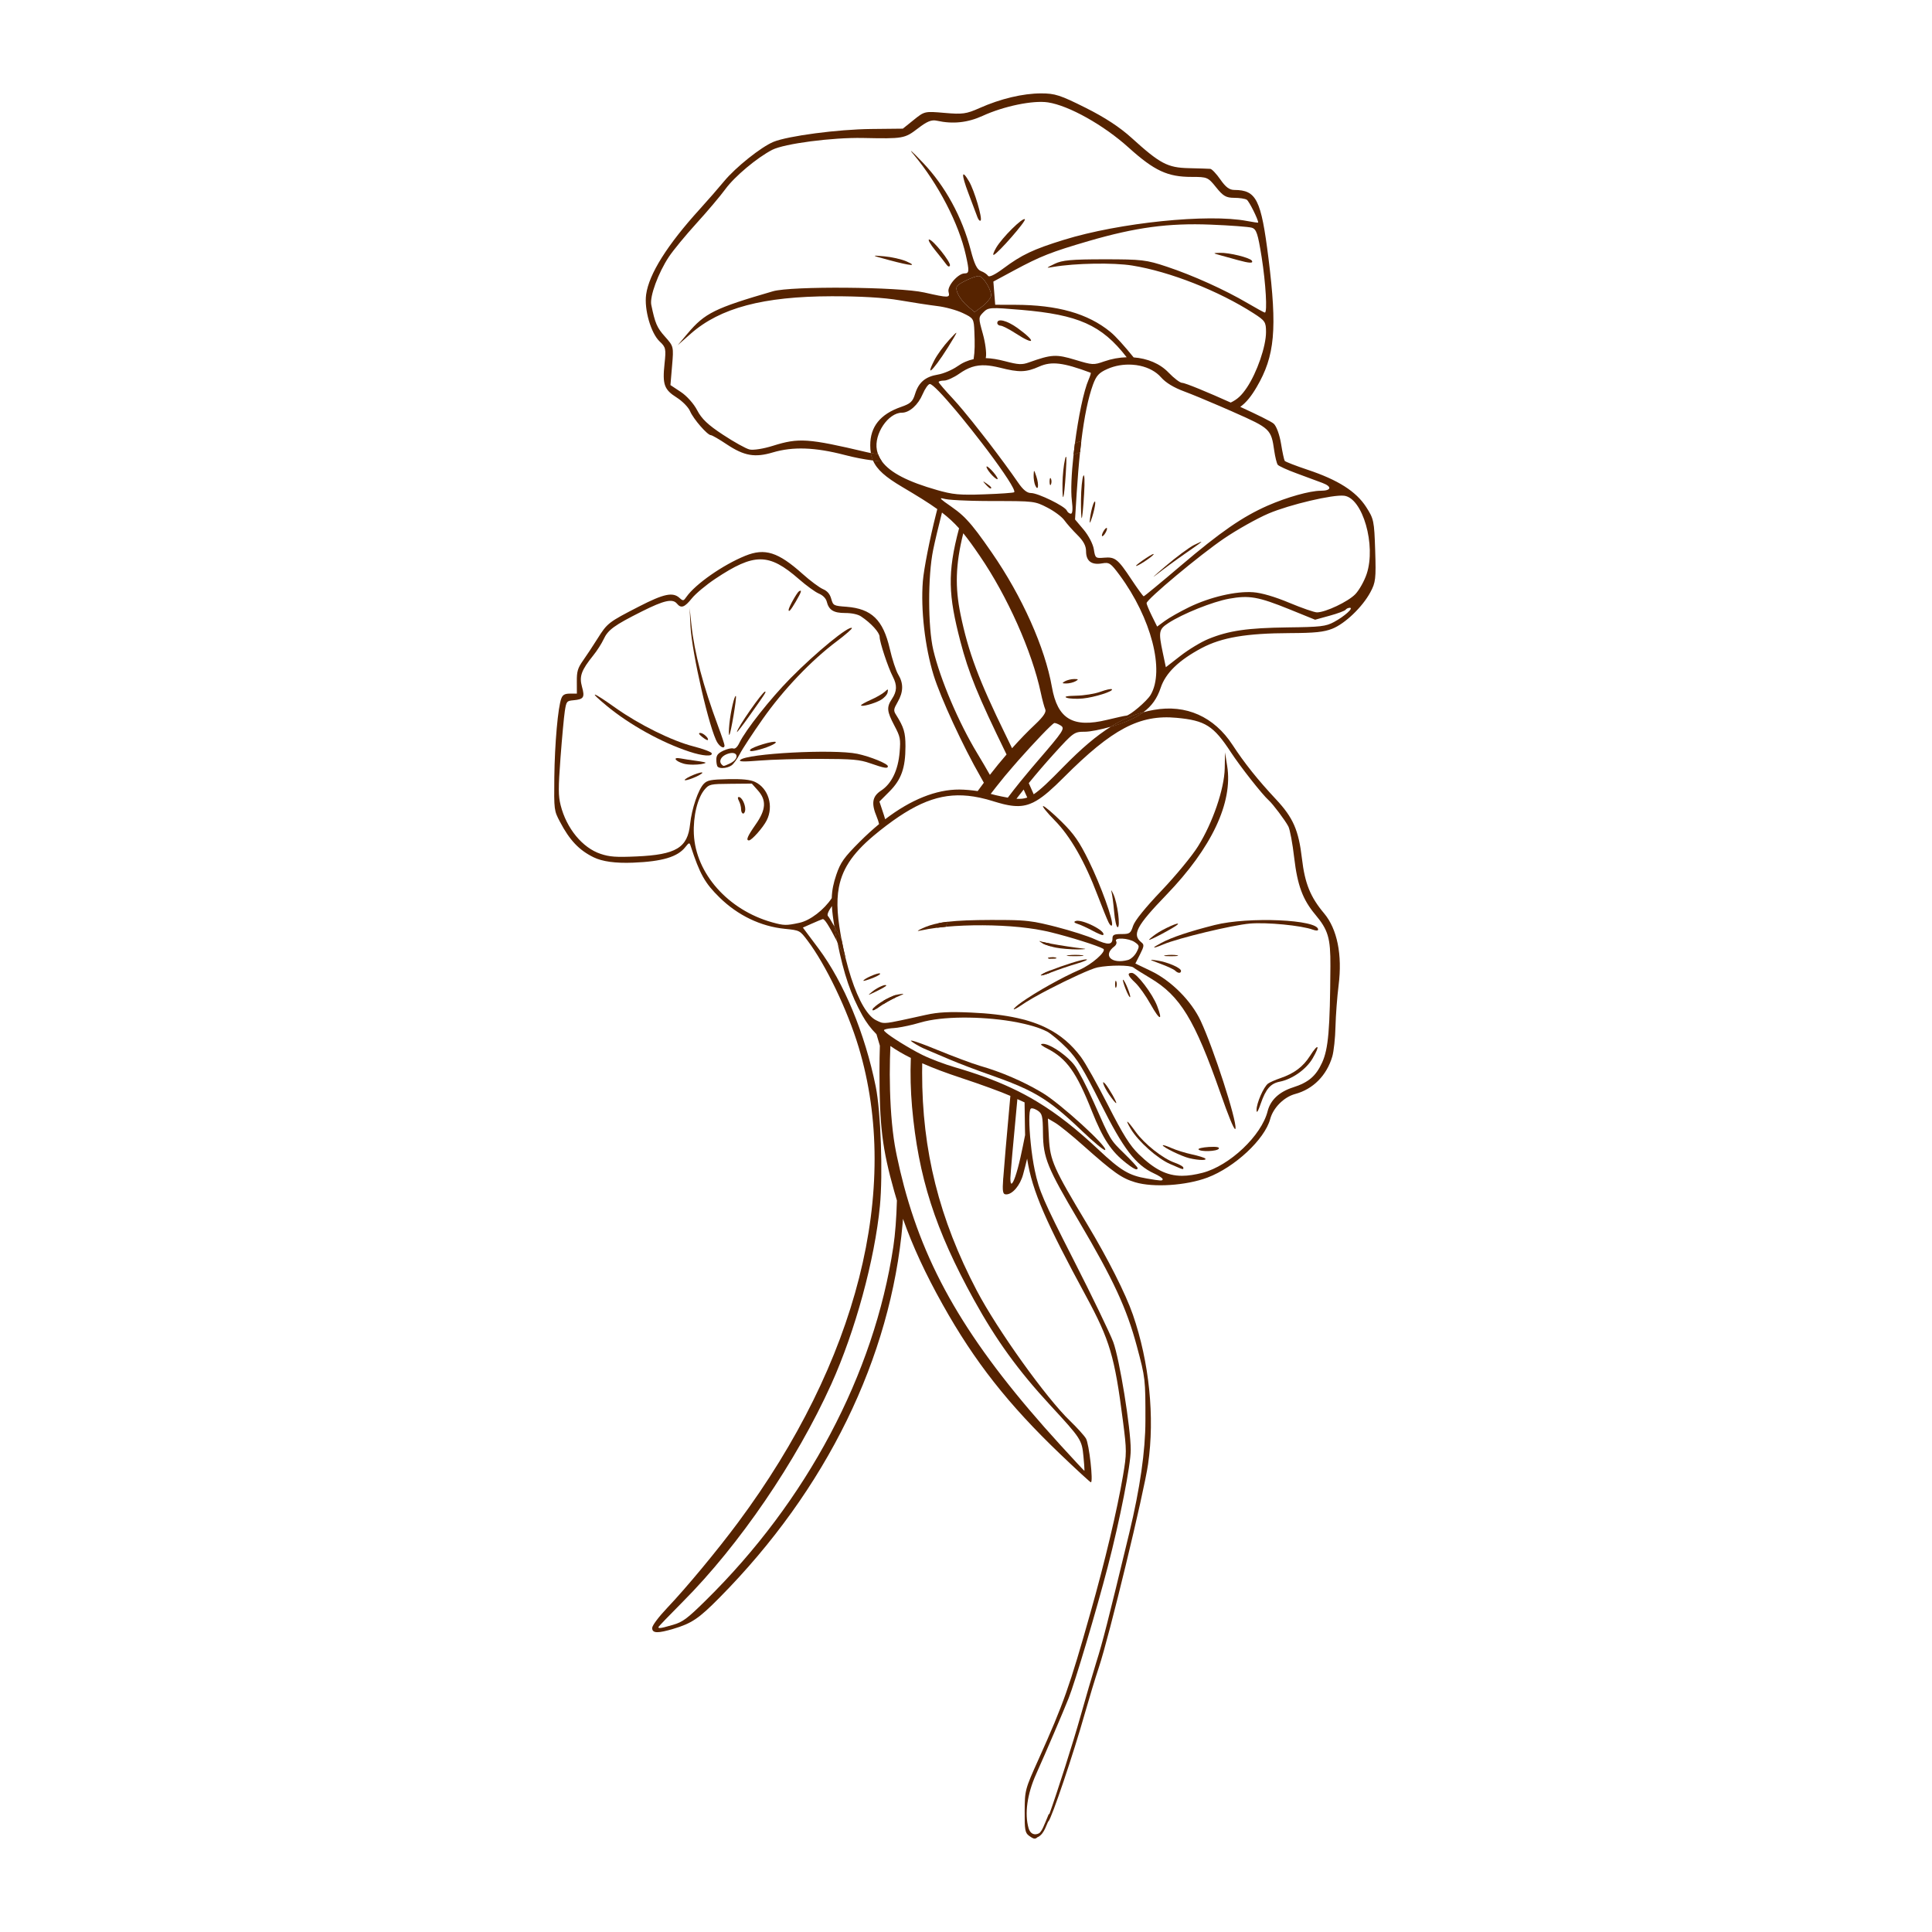 <svg viewBox="0 0 400 400" height="400" width="400" xmlns="http://www.w3.org/2000/svg" data-name="Ebene 1" id="a">
  <g>
    <path fill="#562300" d="M214.326,100.476c-.2-.47-.35-1.42-.32-2.12.04-1.18.08-1.16.57.32.57,1.72.36,3.19-.25,1.8Z"></path>
    <path fill="#562300" d="M206.477,99.213c.234.008-.117-.624-.779-1.405-.662-.781-1.307-1.33-1.432-1.221-.126.11.225.742.779,1.405.554.663,1.199,1.212,1.432,1.221Z"></path>
    <path fill="#562300" d="M220.656,98.046c-.35,5.43-.72,6.6-.68,2.09.02-1.67.25-3.9.51-4.95.03-.11.05-.21.07-.28.11-.35.18-.38.21-.09.04.42,0,1.49-.11,3.23Z"></path>
    <path fill="#562300" d="M224.446,102.316c-.15,2.61-.37,4.84-.48,4.95-.11.11-.18-1.6-.16-3.8s.24-4.43.48-4.95c.26-.54.33,1.12.16,3.8Z"></path>
    <path fill="#562300" d="M205.029,101.129c.449,0,.16-.39-.748-1.011-.864-.591-.884-.574-.206.179.411.457.841.832.954.832Z"></path>
    <path fill="#562300" d="M217.586,100.296c-.15.33-.28.06-.28-.59,0-.66.13-.92.28-.6.15.33.15.86,0,1.19Z"></path>
    <path fill="#562300" d="M225.866,107.786c-.17.45-.25.53-.25.24,0-.21.04-.61.13-1.2.18-1.17.53-2.45.79-2.85.53-.79.06,1.84-.67,3.81Z"></path>
    <path fill="#562300" d="M245.286,114.676c-1.79,1.24-4.38,3.14-5.75,4.22-1.37,1.07-.61.35,1.69-1.61,2.29-1.96,5-3.97,6.02-4.47,2.28-1.11,2.14-.98-1.96,1.86Z"></path>
    <path fill="#562300" d="M238.826,114.806c-.43.6-3.62,2.66-3.62,2.33,0-.12.9-.81,2-1.54,1.1-.74,1.83-1.09,1.62-.79Z"></path>
    <path fill="#562300" d="M229.196,109.446c0,.26-.24.79-.53,1.19-.29.39-.53.5-.53.23,0-.26.24-.79.53-1.18.29-.4.53-.5.53-.24Z"></path>
    <path fill="#562300" d="M222.676,141.046c-.45.25-1.31.46-1.91.46-.9,0-.95-.08-.27-.46.45-.25,1.31-.46,1.91-.46.9,0,.94.08.27.46Z"></path>
    <path fill="#562300" d="M194.356,191.126c-.12.32-.24.63-.35.95.59-.08,1.19-.14,1.81-.2.12-.34.25-.68.37-1.03-.66.08-1.27.17-1.83.28ZM182.976,207.146c-.04.26-.08.52-.12.78.3-.19.63-.39.97-.58.27-.16.55-.31.82-.44.27-.14.53-.27.78-.38.02-.12.04-.25.07-.37.01-.06.02-.11.03-.17-.73.21-1.68.67-2.55,1.16ZM194.356,191.126c-.12.32-.24.63-.35.95.59-.08,1.19-.14,1.81-.2.12-.34.25-.68.37-1.03-.66.08-1.27.17-1.83.28ZM181.796,94.046c-.52-.07-1.02-.15-1.49-.24.09.54.24,1.04.44,1.53.62.08,1.23.14,1.85.19-.34-.47-.61-.97-.8-1.48ZM222.546,91.826c-.1.77-.19,1.55-.28,2.31.49-.21.94-.4,1.35-.55.08-.77.17-1.51.25-2.22-.46.09-.87.23-1.32.46ZM229.996,150.456c.45-.13.89-.27,1.32-.41,2.28-.76,4.03-1.58,5.39-2.58-2.28.62-4.46,1.58-6.71,2.99ZM194.356,191.126c-.12.32-.24.63-.35.95.59-.08,1.19-.14,1.81-.2.12-.34.25-.68.37-1.03-.66.08-1.27.17-1.83.28Z"></path>
    <path fill="#562300" d="M284.716,113.976c-.2-6.16-.28-6.55-1.89-9.04-2.08-3.21-5.83-5.59-12.08-7.67-2.48-.83-4.62-1.66-4.76-1.85-.13-.2-.48-1.79-.76-3.55-.31-1.86-.93-3.59-1.5-4.13-.43-.42-3.43-1.89-6.94-3.5,1.31-.96,2.32-2.27,3.4-4.11,3.77-6.43,4.27-11.99,2.43-26.71-1.52-12.13-2.49-14.06-7.05-14.09-1.03,0-1.81-.58-2.9-2.16-.83-1.19-1.77-2.19-2.1-2.21-.33-.03-2.33-.09-4.43-.14-4.41-.1-5.94-.9-11.89-6.3-2.42-2.19-5.5-4.21-9.5-6.21-5.22-2.61-6.32-2.97-9.18-2.97-3.79,0-8.44,1.11-12.77,3.04-2.75,1.22-3.5,1.32-7.22,1-4.13-.36-4.17-.35-6.4,1.45l-2.25,1.81-6.56.07c-6.93.07-17.24,1.44-20.22,2.66-2.57,1.06-7.84,5.27-10.22,8.15-1.13,1.37-3.41,3.98-5.06,5.8-6.71,7.38-10.51,13.42-11.09,17.66-.43,3.1.99,8.02,2.8,9.72,1.27,1.19,1.34,1.52,1.01,4.61-.46,4.3-.08,5.36,2.52,7,1.17.74,2.42,2.01,2.76,2.82.67,1.6,3.6,4.97,4.31,4.97.25,0,1.74.86,3.32,1.92,3.59,2.38,5.79,2.76,9.52,1.65,4.15-1.23,8.71-1.07,14.83.52,2.03.53,3.97.91,5.9,1.15-.2-.49-.35-.99-.44-1.53-.29-.06-.57-.12-.83-.18-12.21-2.88-14.09-3.01-19.45-1.33-2.01.63-4.08.95-4.86.76-.74-.18-3.21-1.55-5.48-3.05-3.1-2.03-4.42-3.29-5.34-5.06-.69-1.34-2.15-2.98-3.38-3.79l-2.16-1.43.34-4c.34-3.97.32-4.02-1.46-6.02-1.67-1.86-2.06-2.77-2.85-6.61-.35-1.7,1.45-6.61,3.63-9.9.9-1.36,3.49-4.5,5.73-6.96,2.24-2.46,4.93-5.64,5.97-7.06,1.92-2.64,6.57-6.53,9.72-8.16,2.51-1.28,12.45-2.58,18.77-2.45,8.36.17,8.62.13,11.36-1.96,1.95-1.5,2.84-1.86,3.97-1.61,3.31.73,6.37.4,9.46-1.01,4.38-2.01,10.43-3.26,13.52-2.79,4.32.65,11.56,4.7,16.74,9.39,5.31,4.78,8.03,6.05,13.06,6.04,3.19,0,3.34.07,5.02,2.16,1.46,1.82,2.06,2.16,3.74,2.17,1.1,0,2.28.18,2.61.4.48.31,2.36,4.07,2.36,4.72,0,.07-1.03-.08-2.3-.32-8.02-1.55-26.44.34-37.94,3.9-6.34,1.96-8.72,3.09-12.53,5.93-1.73,1.29-2.95,1.88-3.16,1.52-.2-.31-.85-.76-1.46-.98-.82-.3-1.37-1.43-2.12-4.31-1.79-6.9-5.29-13.3-9.93-18.16-2.26-2.38-3.11-3.11-1.87-1.64,5.06,6.05,9.34,14.3,10.78,20.81.74,3.31.71,3.78-.26,3.78-1.35,0-3.63,2.63-3.32,3.82.33,1.28.08,1.28-5.03.13-5.24-1.18-27.51-1.36-31.33-.25-12.05,3.5-14.09,4.51-17.66,8.73l-2.05,2.43,2.7-2.38c6.08-5.35,15.02-7.72,29.16-7.75,5.94-.01,10.9.28,14.05.83,2.67.46,6.2,1,7.83,1.2,1.63.19,4,.84,5.26,1.44,2.24,1.06,2.31,1.16,2.42,3.87.1,2.42.1,4.06-.16,5.68-1.21.26-2.31.74-3.35,1.48-1.09.76-2.92,1.54-4.06,1.72-2.58.43-3.97,1.6-4.71,4.01-.49,1.59-.94,2-2.89,2.68-4.32,1.49-6.41,4.11-6.39,7.96,0,.57.04,1.1.13,1.6.47.09.97.17,1.49.24-.11-.3-.19-.6-.25-.9-.63-3.27,2.35-7.7,5.17-7.7,1.57,0,3.36-1.6,4.31-3.84.49-1.15,1.16-2.1,1.49-2.1.55,0,2.72,2.31,5.36,5.45.4.47.8.97,1.22,1.47,1.38,1.69,2.83,3.52,4.21,5.32.38.5.76.99,1.13,1.48,3.33,4.44,5.95,8.33,5.53,8.69-.14.12-2.92.32-6.17.43-.73.03-1.38.05-1.97.06-.43.01-.83.01-1.2.01-1.89,0-3.12-.11-4.53-.42-.36-.08-.73-.17-1.12-.27-.29-.08-.59-.16-.91-.25-6.09-1.73-9.75-3.61-11.47-5.95-.62-.05-1.23-.11-1.85-.19.81,1.9,2.61,3.45,6.03,5.47,3.15,1.87,5.45,3.27,7.28,4.6-.08.34-.17.69-.26,1.03-1.3,5.13-2.53,11.39-2.73,13.91-.46,5.86.43,13.6,2.23,19.45,1.45,4.68,6.09,14.74,9.73,21.06.23.39.45.79.67,1.2-.43.57-.86,1.15-1.28,1.73-1.26-.19-2.66-.31-3.79-.32-4.81-.02-10.05,2.09-15.36,6.15-.08-.28-.17-.58-.27-.88l-.92-2.78,2.07-2.08c2.46-2.46,3.32-4.88,3.32-9.35,0-2.88-.32-3.94-1.95-6.54-.56-.87-.52-1.15.34-2.65,1.19-2.07,1.23-3.85.12-5.67-.47-.77-1.27-3.2-1.77-5.4-1.38-5.94-3.75-8.23-8.93-8.64-2.71-.2-2.77-.24-3.18-1.65-.28-1.01-.81-1.62-1.72-2.01-.72-.31-2.63-1.72-4.23-3.16-5.06-4.52-7.78-5.38-11.83-3.74-4.62,1.87-10.33,5.85-12.19,8.5-.61.88-.7.89-1.45.22-1.37-1.25-3.25-.85-8.35,1.77-6.35,3.26-6.59,3.44-8.62,6.67-.95,1.51-2.31,3.57-3.02,4.57-1.08,1.54-1.28,2.23-1.26,4.32l.01,2.49h-1.42c-1.07,0-1.51.24-1.79.97-.7,1.74-1.38,9.41-1.46,16.37-.07,6.79-.06,6.87,1.17,9.2,2,3.81,3.94,5.86,6.95,7.34q2.73,1.34,8.2,1.12c6.03-.24,9.2-1.19,10.8-3.22.77-.97.86-.99,1.1-.26,1.9,5.84,2.95,7.71,5.98,10.68,3.79,3.72,8.54,6,13.54,6.5,3.09.31,3.09.32,4.7,2.45,3.75,4.96,8.25,14.35,10.57,22.05,8.83,29.38-.25,65.16-25,98.45-4.3,5.78-10.66,13.45-14.63,17.63-1.8,1.9-3.12,3.66-3.12,4.17,0,.58.31.87,1.07.87.69,0,1.73-.23,3.24-.67,3.87-1.15,5.33-2.13,9.63-6.48,22.15-22.4,35.47-49.62,37.91-77.45.02-.31.05-.64.08-.98,2.02,5.71,4.68,11.44,8.2,17.72,6.6,11.82,13.6,20.71,24.37,31.01,1.68,1.6,3.22,3.06,4.37,4.11,1.15,1.06,1.89,1.71,1.96,1.71.53,0-.37-8-1.02-9.07-.38-.63-1.86-2.26-3.28-3.63-4.95-4.74-15.07-18.88-19.32-26.98-7.79-14.86-11.34-29-11.32-45.15,0-.64,0-1.29.02-1.93,2.32,1.03,5.01,2.03,8.13,3.06,3.9,1.28,8.43,2.94,10.08,3.68l.04.02c-.85,9.35-1.27,14.26-1.47,17.01h-.01c-.2,2.83-.1,3.38.62,3.38,1.31,0,2.89-1.88,3.5-4.15.31-1.14.58-2.21.83-3.25,1.02,6.76,4.07,13.46,12.18,28.44,4.95,9.16,5.94,12.48,7.66,25.9.79,6.15.79,6.68,0,11.35-1.19,7.02-3.72,17.68-6.73,28.31-4.31,15.28-5.58,18.87-10.71,30.28-2.84,6.3-2.88,6.45-2.91,10.8-.03,3.85.09,4.5.88,5.09.55.39.88.61,1.18.61.21,0,.4-.11.63-.32.03,0,.05-.01.09-.02.71-.38,1.14-1.07,1.47-1.78.21-.46.41-.92.6-1.39.02-.02.04-.03.06-.05.67-.61,5.2-14.04,7.56-22.4.85-2.99,2.14-7.25,2.88-9.46,2.14-6.39,9.34-36.12,10.2-42.11,1.41-9.75.25-21.13-3.15-30.96-1.5-4.33-5.18-11.61-9.45-18.71-6.95-11.55-7.69-13.21-7.93-17.84l-.21-4.05,1.51.89c.83.49,3.44,2.59,5.78,4.68,6.38,5.67,7.96,6.78,10.78,7.63,3.78,1.13,10.56.68,14.96-.97,5.66-2.14,11.85-7.91,12.99-12.11.62-2.34,2.84-4.56,5.15-5.19,3.74-1,6.56-3.85,7.71-7.77.31-1.06.61-3.85.66-6.19.06-2.35.35-6.21.65-8.59.79-6.28-.29-11.62-3.01-14.86-2.84-3.38-3.98-6.18-4.58-11.32-.69-5.91-1.82-8.48-5.37-12.28-3.79-4.05-6.55-7.51-8.99-11.25-3.84-5.88-9.63-8.46-16.31-7.27-.74.13-1.46.29-2.18.49-1.36,1-3.11,1.82-5.39,2.58-.43.14-.87.28-1.32.41-3.01,1.87-6.12,4.53-9.74,8.22-3.03,3.1-4.83,4.84-6.24,5.77-.31-.74-.65-1.5-1.02-2.31,1.62-2,3.34-4,5.15-6,4.13-4.55,4.25-4.64,6.5-4.64,1.04,0,3.26-.44,5.35-1.04,2.25-1.41,4.43-2.37,6.71-2.99,1.78-1.3,2.88-2.91,3.6-5.06,1.02-3.08,3.76-5.72,8.5-8.24,4.15-2.19,9.24-3.06,18.28-3.09,5.13-.02,7.02-.22,8.74-.9,2.65-1.05,6.24-4.49,7.89-7.55,1.09-2.02,1.19-2.8,1-8.65ZM209.986,55.966c5.45-2.93,7.69-3.81,15.4-6.06,9.71-2.83,16.54-3.75,25.27-3.4,4.07.16,7.91.45,8.52.64.96.3,1.25,1.2,2.04,6.12.85,5.41,1.2,11.45.66,11.45-.14,0-1.75-.88-3.59-1.96-4.71-2.77-11.34-5.76-16.7-7.54-4.25-1.42-5.21-1.53-12.96-1.53-6.8,0-8.73.18-10.26.93-1.88.91-1.88.92-.27.64,4.51-.77,12.43-.91,16.32-.28,7.78,1.25,17.88,5.23,25.13,9.89,2.38,1.53,2.57,1.81,2.57,3.88,0,2.96-1.87,8.38-3.97,11.51-1.08,1.6-1.94,2.42-3.34,3.09-4.62-2.08-9.42-4.08-10.06-4.08-.42,0-1.69-.96-2.82-2.14-1.77-1.85-4.36-2.92-7.22-3.13-1.88-2.33-3.69-4.36-4.84-5.3-4.65-3.79-10.92-5.57-19.69-5.59l-4.13-.01-.38-4.8,4.32-2.33ZM203.476,69.076c-.92-3.28-.92-3.38.13-4.43,1.02-1.02,1.39-1.04,7.87-.49,11.7,1.01,16.59,3.08,21.79,9.81-1.53.04-3.11.32-4.66.86-2.2.77-2.4.76-6-.33-3.93-1.19-4.89-1.14-9.56.53-1.47.53-2.19.49-5-.25-1.46-.38-2.76-.6-3.96-.63.01-.06.02-.12.03-.17.17-.84-.12-3.05-.64-4.9ZM201.786,64.616l-1.38-1.16c-1.68-1.42-2.75-3.41-2.26-4.21.38-.6,3.58-2.1,4.5-2.1.93,0,2.84,3.21,2.51,4.23-.17.54-1,1.49-1.84,2.11l-1.53,1.13ZM204.716,91.636c-.45-.57-.9-1.15-1.34-1.72-1.4-1.8-2.76-3.5-3.91-4.87-.41-.48-.78-.92-1.12-1.32-.38-.44-.72-.82-1.01-1.13-1.65-1.76-3-3.33-3-3.5,0-.16.51-.3,1.12-.3.62,0,2.03-.64,3.14-1.42.92-.65,1.77-1.1,2.64-1.39.89-.29,1.8-.4,2.84-.35.88.05,1.84.22,2.96.49,3.95,1.01,5.42.97,8.11-.23,2.56-1.14,4.96-.85,10.67,1.28.09.03-.1.66-.42,1.4-1.05,2.39-2.15,7.87-2.85,13.25.45-.23.86-.37,1.32-.46.63-5.15,1.44-9.03,2.43-11.75.68-1.84,1.23-2.45,2.95-3.21,1.62-.73,3.43-1.01,5.16-.9.56.03,1.12.11,1.66.23,1.73.38,3.28,1.2,4.32,2.39.97,1.11,2.63,2.12,4.83,2.93,1.4.52,4.4,1.75,7.42,3.06.83.36,1.67.73,2.48,1.08.12.05.23.11.35.16,7.52,3.32,7.72,3.51,8.35,7.95.19,1.32.52,2.63.72,2.91.2.27,1.97,1.08,3.92,1.79,1.94.72,4.35,1.61,5.34,1.98,2.05.77,1.86,1.62-.37,1.62s-6.97,1.33-10.97,3.08c-5.22,2.3-9.75,5.43-18.03,12.47-2.04,1.74-3.92,3.31-5.3,4.45-1.38,1.15-2.27,1.85-2.34,1.85-.12,0-1.27-1.58-2.55-3.51-2.82-4.25-3.37-4.68-5.68-4.48-1.72.15-1.81.08-2.09-1.74-.17-1.08-1.08-2.83-2.09-4.04l-1.8-2.14.34-5.47c.2-3.11.43-5.95.7-8.49-.41.15-.86.34-1.35.55-.43,3.91-.6,7.5-.35,9.49.22,1.74.15,2.73-.2,2.73-.31,0-.69-.3-.85-.66-.4-.9-5.95-3.62-7.41-3.62-.82,0-1.63-.65-2.66-2.15-1.55-2.26-3.81-5.32-6.08-8.29ZM202.346,155.996c-3.85-6.35-7.69-15.36-9.12-21.43-1.12-4.78-1.14-15.3-.03-20.7.35-1.73,1.1-4.87,1.83-7.75,1.36,1.05,2.46,2.07,3.54,3.27-2.48,9.27-2.2,13.92.27,23.41,1.71,6.54,3.56,11.14,9.56,23.41-1.17,1.35-2.32,2.76-3.45,4.22-.79-1.4-1.66-2.87-2.6-4.43ZM199.436,110.406c1.04,1.27,2.11,2.77,3.4,4.66,5.73,8.37,10.83,19.81,12.65,28.36.3,1.43.72,2.98.92,3.42.26.56-.36,1.5-2.04,3.09-1.63,1.53-3.24,3.2-4.83,4.98-.42-.85-.85-1.75-1.31-2.7-5.59-11.43-7.75-17.21-9.36-25.02-1.14-5.55-1.06-10.24.57-16.79ZM165.476,191.066c-2.71.58-3.16.57-5.62-.11-9.12-2.56-15.81-10.1-16.2-18.25-.17-3.72.76-7.54,2.25-9.27.92-1.07,1.18-1.13,5.35-1.16l4.4-.04,1.24,1.39c1.84,2.06,1.71,4.01-.47,7.11-1.68,2.41-2.04,3.26-1.36,3.26.56,0,2.93-2.67,3.67-4.15,1.49-2.94.36-6.66-2.42-7.96-.98-.46-2.59-.63-5.55-.57-3.54.07-4.31.21-5.03.94-1.15,1.14-2.53,5.18-2.86,8.38-.51,4.88-2.9,6.32-11.09,6.68-4.23.19-5.58.09-7.43-.53-3.77-1.25-7.07-5.27-8.28-10.06-.5-1.99-.5-3.52-.03-9.85.31-4.12.71-8.45.89-9.63.32-2.06.39-2.14,1.83-2.27,2.1-.2,2.34-.6,1.73-2.78-.6-2.16-.16-3.4,2.34-6.51.76-.94,1.72-2.44,2.13-3.32.92-1.98,2.18-2.89,7.91-5.77,4.63-2.32,6.38-2.71,7.29-1.61.85,1.03,1.57.77,3.08-1.11.78-.97,2.96-2.79,4.84-4.04,8.1-5.39,11.09-5.38,17.33.07,1.53,1.34,3.38,2.68,4.12,2.99.82.34,1.45.98,1.62,1.62.44,1.79,1.41,2.4,3.83,2.4,1.36,0,2.64.27,3.29.71,2.07,1.38,3.84,3.33,3.84,4.22,0,1.08,1.73,6.31,2.73,8.24.92,1.77.87,3.03-.16,4.59-1.16,1.75-1.08,2.57.48,5.54,1.24,2.35,1.32,2.76,1.09,5.53-.31,3.71-1.67,6.53-3.84,7.94-1.83,1.2-2.07,2.64-.89,5.45.21.5.37,1,.48,1.48-1.33,1.1-2.67,2.32-4.01,3.66-3.26,3.26-3.99,4.29-4.85,6.84-.57,1.68-.89,3.13-.94,4.83-1.58,2.4-4.46,4.64-6.73,5.12ZM201.646,269.116c4.59,8.32,9.14,14.61,15.77,21.79,6.42,6.96,6.57,7.19,6.9,10.62.13,1.32.21,2.45.21,2.84,0,.1-.01.15-.02.15-.05,0-2.29-2.4-4.97-5.34-18.15-19.9-27.44-35.11-32.38-53.62-.54-2.03-1.03-4.09-1.47-6.2-.06-.3-.12-.59-.18-.89-.7-3.46-1.11-8.04-1.24-12.83v-.01c-.06-2.12-.06-4.27-.01-6.38.02-.91.05-1.81.09-2.69,1.22.86,2.62,1.68,4.23,2.48-.13,3.38-.04,6.75.25,10.1,1.29,14.54,4.77,25.4,12.82,39.98ZM211.286,239.586c-.76,3.39-1.5,5.47-1.87,5.47-.15,0-.23-.35-.23-1.12,0-.68.61-7.56,1.35-15.29.04-.36.07-.72.1-1.09l1.49.68.08,5.42c0,.46.01.91.03,1.35-.31,1.58-.62,3.09-.95,4.58ZM223.326,252.756c7.2,12.19,9.95,18.14,12.06,26.02,1.75,6.53,1.77,6.75,1.76,15.37q-.01,9.41-3.33,23.19c-4.46,18.48-5.51,22.61-6.86,26.87-.75,2.43-2.22,7.43-3.25,11.12-1.45,5.2-4.89,15.97-6.43,20.22-.08.01-.15.06-.19.15-.35.85-.69,1.71-1.07,2.55-.21.46-.45.92-.81,1.27-.99.57-1.92.18-2.26-1.04-.84-2.99-.28-7.02,1.54-11.09,2.29-5.13,5.56-12.78,6.75-15.76,1.31-3.24,5.79-18.31,8.1-27.2,2.54-9.78,4.77-21.1,4.77-24.24,0-4.55-2.32-18.84-3.63-22.36-.69-1.82-4.38-9.49-8.23-17.03-6.28-12.33-7.09-14.2-8-18.45-.36-1.7-.66-3.76-.85-5.73-.36-3.47-.41-6.66.01-7.07.16-.17.65-.06,1.15.22.09.05.18.1.26.15.97.65,1.08,1.11,1.12,4.68.05,5.11.88,7.15,7.39,18.16ZM240.716,244.146c0,.37-.37.35-3.29-.15-3.67-.62-5.39-1.64-9.99-5.97-4.46-4.18-8.44-7.35-12.66-9.9-.41-.25-.82-.49-1.23-.73-.9-.51-1.81-1-2.75-1.47-.48-.24-.97-.48-1.46-.7-3.46-1.62-7.22-2.97-11.6-4.25-2.14-.62-5.15-1.76-6.76-2.56-.03-.02-.07-.03-.1-.05-.71-.35-1.46-.76-2.21-1.19-1.57-.89-3.12-1.86-4.2-2.61-.88-.62-1.45-1.1-1.45-1.27,0-.16.68-.33,1.58-.41.13-.01.28-.02.43-.03.84-.05,2.49-.36,4.1-.76.5-.13,1-.26,1.46-.4.28-.08.57-.16.87-.23,4.93-1.17,12.99-.98,19.12.19.52.1,1.03.21,1.52.33,1.25.29,2.39.62,3.36,1,.44.17.85.35,1.22.54.02.01.05.02.08.03.82.44,2.68,1.99,4.12,3.46,2.14,2.19,3.42,4.28,7.01,11.46,4.69,9.39,7.23,12.71,11.06,14.48.97.44,1.77.97,1.77,1.17v.02ZM213.236,166.426c.44-.16.88-.38,1.34-.65,1.59-.93,3.33-2.49,5.66-4.82,10.01-10.04,15.71-13.06,23.37-12.34,5.92.55,7.64,1.63,11.23,7.12,1.94,2.97,6.51,8.78,7.85,9.97.85.75,3.4,4.15,4.05,5.39.33.62.88,3.56,1.22,6.54.66,5.63,1.76,8.61,4.32,11.67,2.71,3.23,3.2,4.87,3.17,10.7-.08,13.17-.42,17.14-1.72,20-1.28,2.79-2.81,4.1-6.03,5.13-2.86.92-4.67,2.62-5.25,4.93-1.27,5.05-7.86,11.28-13.47,12.75-1.58.4-2.96.62-4.24.62-3.21,0-5.76-1.36-8.97-4.47-1.84-1.79-3.24-4.02-6.34-10.1-2.18-4.29-4.72-8.82-5.65-10.05-1.93-2.58-4.18-4.52-7.02-5.94-.4-.21-.82-.4-1.24-.58-1.04-.44-2.15-.81-3.34-1.15-.5-.13-1.01-.25-1.54-.37-2.75-.61-5.92-.98-9.64-1.14-4.41-.2-6.76-.08-9.23.47-.05.01-.1.02-.15.03-.85.19-1.61.36-2.3.51-2.18.48-3.62.79-4.61.97-1.25.22-1.8.22-2.28.08-.16-.05-.3-.11-.47-.19-.15-.07-.33-.16-.54-.26-.41-.2-.82-.51-1.23-.94-1.89-1.97-3.72-6.27-5.09-11.82-.08-.17-.17-.34-.25-.51-.56-1.12-1.05-2.09-1.48-2.93,1.36,6.73,2.78,10.88,5.19,15.21.79,1.41,1.73,2.69,2.91,3.87.24.79.47,1.57.7,2.37-.05,1.62-.08,3.39-.08,5.34-.01,11.22.59,16.09,3.04,24.77.18.65.38,1.3.57,1.95-.1,3.6-.35,6.96-.74,9.56-4,26.45-17.88,52.61-38.87,73.27-3.81,3.75-4.74,4.44-6.75,5.02-1.56.46-2.37.66-2.74.66-.21,0-.28-.06-.28-.18,0-.11,2.26-2.46,5.03-5.24,11.72-11.77,23.52-29.06,30.75-45.04,4.97-11.01,9-25.77,10.08-36.92.64-6.66.19-19.53-.87-24.75-2.24-11.01-6.59-21.51-11.85-28.57-.57-.77-1.53-2.05-2.14-2.86l-1.09-1.46,1.85-.82c1.01-.45,2.02-.87,2.24-.93.37-.11,1.22,1.19,3.04,4.72-.24-1.18-.44-2.23-.6-3.19-.68-1.2-1.14-1.96-1.32-2.14-.27-.27.04-1.01.8-2.1.06,1.21.24,2.58.52,4.24.41.74.92,1.66,1.48,2.71-.17-.89-.32-1.8-.46-2.73-.32-2.12-.45-3.99-.37-5.71.04-.84.13-1.64.28-2.41.81-4.24,3.31-7.56,8.07-11.38.15-.13.29-.24.44-.36.47-.37.93-.73,1.37-1.06,6.87-5.19,11.95-6.93,18.04-5.97.86.14,1.74.32,2.66.57.43.12.86.24,1.31.38.05.02.1.03.15.05.7.21,1.35.4,1.95.55.14.04.29.07.43.1.45.1.87.18,1.27.23,1.42.19,2.64.1,3.86-.37ZM210.446,165.376c.48-.64.98-1.28,1.49-1.91.26.58.51,1.12.75,1.66-.72.25-1.41.3-2.24.25ZM214.896,157.476c-.94,1.09-1.81,2.12-2.62,3.11-.38.45-.74.89-1.09,1.32-.91,1.12-1.74,2.19-2.53,3.24-.43-.07-.89-.16-1.35-.26-.77-.15-1.54-.34-2.19-.52.38-.5.77-1,1.16-1.49.58-.74,1.17-1.46,1.77-2.2.49-.58,1.03-1.23,1.62-1.9.36-.42.74-.86,1.12-1.29,3.24-3.66,6.99-7.61,7.48-7.78.2-.06.81.17,1.35.51.92.59.57,1.12-4.72,7.26ZM238.226,143.866c-.77,1.3-4.32,4.31-5.08,4.31-.22,0-1.99.39-3.93.86-7.08,1.73-10.27-.17-11.43-6.8-1.43-8.13-6.16-18.74-12.43-27.8-2.33-3.38-3.8-5.36-5.18-6.81-.29-.32-.58-.61-.88-.88-.74-.69-1.51-1.27-2.41-1.9-.54-.37-.96-.67-1.29-.91-1.15-.85-1-.91.1-.62.02,0,.04.01.06.01.58.13,2.28.25,4.48.32.38.01.76.03,1.16.04,1.37.03,2.88.05,4.39.05,8.26,0,8.49.03,11.03,1.34,1.43.73,3.01,1.9,3.52,2.61.51.71,1.73,2.09,2.72,3.07,1.27,1.26,1.8,2.25,1.8,3.38,0,2.02,1.13,2.88,3.28,2.51,1.53-.27,1.79-.1,3.67,2.43,6.55,8.86,9.38,19.79,6.42,24.79ZM276.176,128.786c-1.67.9-2.78,1.03-9.58,1.11-8.32.11-12.17.66-16.4,2.39-1.5.61-4.1,2.18-5.77,3.48l-3.05,2.37-.63-2.99c-.92-4.36-.83-4.85,1.14-6.14,2.94-1.93,9.2-4.44,12.59-5.05,4.13-.75,6.03-.42,12.48,2.19l5.32,2.16,3.01-.83c1.65-.45,3.14-1.01,3.3-1.23.15-.22.55-.41.88-.41.87,0-1.1,1.77-3.29,2.95ZM282.956,118.826c-.49,1.47-1.55,3.36-2.36,4.2-1.49,1.54-6.15,3.75-7.93,3.76-.53,0-3.11-.89-5.72-1.98-3-1.26-5.77-2.07-7.49-2.19-3.59-.26-8.95,1-13.26,3.09-.95.46-1.98,1.01-2.9,1.53-.91.52-1.7,1-2.13,1.32l-1.59,1.17-1.1-2.22c-.6-1.22-1.09-2.4-1.09-2.63,0-.78,11.07-10.02,16.03-13.38,2.72-1.85,6.88-4.18,9.23-5.18,4.38-1.86,13.35-3.97,15.65-3.68,3.83.47,6.64,10.25,4.66,16.19Z"></path>
    <path fill="#562300" d="M224.166,144.616c-1.27.12-2.76.05-3.31-.15-.66-.24.01-.39,1.96-.43,1.62-.03,3.89-.4,5.03-.82,1.14-.42,2.2-.65,2.35-.52.46.4-3.59,1.68-6.03,1.92Z"></path>
  </g>
  <g>
    <path fill="#562300" d="M151.006,152.146c-.07.06-.1-.16-.1-.57,0-.42.03-1.04.11-1.76.26-2.56,1.07-5.99,1.34-5.71.22.22-1.05,7.77-1.35,8.04Z"></path>
    <path fill="#562300" d="M164.736,124.596c-1.03,1.75-1.46,2.24-1.46,1.66,0-.49,1.72-3.58,2.14-3.83.69-.43.51.13-.68,2.17Z"></path>
    <path fill="#562300" d="M155.276,148.046c-1.48,2.09-2.7,3.67-2.7,3.51,0-.77,5.29-8.37,5.82-8.37.3,0,.06.37-3.12,4.86Z"></path>
    <path fill="#562300" d="M183.766,143.376c-.09.45-.73,1.16-1.44,1.56-1.33.75-4.06,1.48-4.06,1.08,0-.12.9-.63,2.01-1.12,1.11-.49,2.39-1.22,2.84-1.62.77-.7.8-.69.65.1Z"></path>
    <path fill="#562300" d="M154.296,167.556c0,.48-.2.88-.43.88-.24,0-.43-.4-.43-.88,0-.49-.2-1.26-.44-1.72-.29-.54-.3-.82-.02-.82.57,0,1.32,1.43,1.32,2.54Z"></path>
    <path fill="#562300" d="M150.006,154.336c0,.73-.82.42-1.46-.56-1.6-2.47-5.33-18.64-5.6-24.29l-.17-3.64.38,3.57c.62,5.77,2.41,12.56,5.53,20.96.73,1.96,1.32,3.74,1.32,3.96Z"></path>
    <path fill="#562300" d="M144.236,160.756c-.95.44-2.01.8-2.36.79-.35-.02.13-.39,1.07-.84.94-.44,2-.8,2.36-.78.35.01-.13.38-1.07.83Z"></path>
    <path fill="#562300" d="M146.086,157.926c-.28.24-1.45.39-2.58.39-.74,0-1.47-.07-1.93-.2-1.81-.52-2.39-1.41-.71-1.1.67.13,2.16.36,3.3.51s2,.33,1.92.4Z"></path>
    <path fill="#562300" d="M146.536,153.216c-.09.09-.62-.2-1.17-.65-.69-.56-.81-.82-.38-.82.64,0,1.87,1.16,1.55,1.47Z"></path>
    <path fill="#562300" d="M147.346,155.946c.25.74-1.86.59-4.61-.32-5.76-1.9-12.38-5.57-17.12-9.49-3.94-3.26-3.07-3.06,1.82.42,4.89,3.47,11.72,6.85,16.13,7.97,1.99.51,3.69,1.15,3.78,1.42Z"></path>
    <path fill="#562300" d="M163.616,140.466c-4.13,4.19-9.22,10.64-10.53,13.32-.42.89-.9,1.32-1.27,1.18-.33-.13-1.26.08-2.06.46-1.13.54-1.45.95-1.45,1.86,0,.64.12,1.29.28,1.45.19.19.56.28.99.28.64,0,1.41-.21,1.91-.57.42-.31,1.18-1.37,1.69-2.35.49-.98,2.63-4.24,4.74-7.24,4.23-6.03,10.06-12.14,15.35-16.1,1.83-1.38,3.23-2.61,3.11-2.73-.57-.58-7.41,5.01-12.76,10.44ZM151.036,158.106c-1.25.57-1.23.57-1.6.2-.68-.69-.18-1.71,1.09-2.19,2.28-.86,2.75.97.51,1.99Z"></path>
    <path fill="#562300" d="M183.826,158.646c0,.53-.71.41-3.64-.61-2.23-.78-3.6-.9-10.49-.92-4.35-.01-9.94.14-12.41.35-3.36.27-4.38.24-4.03-.12,1.27-1.35,19.33-2.3,24.24-1.28,2.69.57,6.33,2.05,6.33,2.58Z"></path>
    <path fill="#562300" d="M174.236,194.536c-.56-1.05-1.07-1.97-1.48-2.71.16.96.36,2.01.6,3.19,0,.01.01.02.01.03.43.84.92,1.81,1.48,2.93.08.17.17.34.25.51-.31-1.25-.6-2.58-.86-3.95ZM180.916,208.636c-.17.18-.26.33-.26.45,0,.11.16.1.42-.02-.05-.15-.1-.29-.16-.43Z"></path>
    <path fill="#562300" d="M156.486,155.376c-1,.22-1.36.17-1.16-.16.35-.56,4.92-1.94,5.27-1.59.3.3-2.11,1.32-4.11,1.75Z"></path>
  </g>
  <g>
    <path fill="#562300" d="M181.796,94.046c-.52-.07-1.02-.15-1.49-.24.09.54.24,1.04.44,1.53.62.08,1.23.14,1.85.19-.34-.47-.61-.97-.8-1.48ZM202.646,57.146c-.92,0-4.12,1.5-4.5,2.1-.49.8.58,2.79,2.26,4.21l1.38,1.16,1.53-1.13c.84-.62,1.67-1.57,1.84-2.11.33-1.02-1.58-4.23-2.51-4.23ZM215.876,195.016v.3c.33.19.96.42,1.64.61v-.56c-.73-.14-1.32-.26-1.64-.35ZM217.206,198.256c-.15.04-.23.08-.23.11,0,.06.19.1.52.12,0-.1,0-.19.01-.28-.11.01-.21.03-.3.05ZM215.866,201.626c-.01.09-.01.19-.01.29.35-.08.91-.26,1.6-.53,0-.16.01-.32.01-.47-.69.27-1.25.51-1.6.71ZM220.556,94.906l.21-.09c-.03-.29-.1-.26-.21.09ZM222.546,91.826c-.1.77-.19,1.55-.28,2.31.49-.21.94-.4,1.35-.55.08-.77.17-1.51.25-2.22-.46.09-.87.23-1.32.46ZM202.646,57.146c-.92,0-4.12,1.5-4.5,2.1-.49.8.58,2.79,2.26,4.21l1.38,1.16,1.53-1.13c.84-.62,1.67-1.57,1.84-2.11.33-1.02-1.58-4.23-2.51-4.23Z"></path>
    <path fill="#562300" d="M210.256,69.006c-1.33-.86-2.73-1.58-3.1-1.58-.37-.01-.68-.26-.68-.55,0-1.04,2.01-.53,4.19,1.04,3.96,2.87,3.64,3.72-.41,1.09Z"></path>
    <path fill="#562300" d="M212.186,45.396c.33.32-5.48,6.98-6.43,7.37-.27.11-.05-.56.5-1.49,1.25-2.12,5.49-6.32,5.93-5.88Z"></path>
    <path fill="#562300" d="M196.676,54.976c-.11.32-.42.24-.73-.21-.3-.42-1.35-1.76-2.34-2.97-.99-1.21-1.55-2.21-1.25-2.21.77,0,4.54,4.71,4.32,5.39Z"></path>
    <path fill="#562300" d="M203.026,45.656c-.16.17-.47-.15-.67-.72-.21-.56-1.04-2.78-1.86-4.94-1.51-3.98-1.44-5.12.14-2.43,1.09,1.85,2.81,7.67,2.39,8.09Z"></path>
    <path fill="#562300" d="M256.306,53.856c-.96-.27-2.54-.7-3.51-.97-1.75-.48-1.75-.49-.24-.54,1.9-.07,6.24,1,6.63,1.63.35.57-.51.53-2.88-.12Z"></path>
    <path fill="#562300" d="M197.526,69.846c-3.49,5.9-6.43,9.31-4.07,4.72.57-1.11,1.94-2.99,3.04-4.18,1.68-1.83,1.84-1.91,1.03-.54Z"></path>
    <path fill="#562300" d="M184.066,53.846c-3.76-1.01-3.76-1.02-1.03-.78,1.51.13,3.58.59,4.59,1.03,2.49,1.09,1.01.98-3.56-.25Z"></path>
  </g>
  <g>
    <path fill="#562300" d="M217.786,198.496c-.1,0-.2-.01-.29-.01-.33-.02-.52-.06-.52-.12,0-.03.08-.07.23-.11.09-.02.19-.04.3-.05.41-.06.87-.03,1.12.07.32.13-.05.23-.84.22Z"></path>
    <path fill="#562300" d="M223.226,196.566h-.18c-1.42,0-3.37-.16-4.43-.37-.36-.07-.74-.16-1.1-.27-.68-.19-1.31-.42-1.64-.61-.04-.02-.07-.04-.1-.05-.79-.51-.79-.53,0-.28.03.01.06.02.1.03.32.09.91.21,1.64.35,1.99.37,5.04.84,6.66,1.01.95.09.55.17-.95.19Z"></path>
    <path fill="#562300" d="M242.386,197.976c-.89,0-1.39-.04-1.39-.1,0-.03.11-.07.34-.1.71-.11,1.78-.11,2.36,0,.58.12-.01.2-1.31.2Z"></path>
    <path fill="#562300" d="M244.516,201.006c0,.56-.64.53-1.22-.05-.26-.26-1.63-.9-3.05-1.42-2.42-.9-2.47-.94-.7-.68,2.18.32,4.97,1.53,4.97,2.15Z"></path>
    <path fill="#562300" d="M222.516,197.966c-1.56,0-2.14-.09-1.29-.2.85-.1,2.13-.1,2.84.01.71.11.01.19-1.55.19Z"></path>
    <path fill="#562300" d="M229.996,150.456c.45-.13.89-.27,1.32-.41,2.28-.76,4.03-1.58,5.39-2.58-2.28.62-4.46,1.58-6.71,2.99ZM174.236,194.536c-.56-1.05-1.07-1.97-1.48-2.71.16.96.36,2.01.6,3.19,0,.01.01.02.01.03.43.84.92,1.81,1.48,2.93.08.17.17.34.25.51-.31-1.25-.6-2.58-.86-3.95Z"></path>
    <path fill="#562300" d="M248.586,211.356c-1.93-4.14-6.13-8.35-10.34-10.35l-3.18-1.52.97-1.91c.84-1.66.88-1.99.29-2.46-2.01-1.61-1.08-3.37,5.18-9.87,9.35-9.69,13.78-19.09,12.57-26.64l-.45-2.84-.06,3.32c-.09,4.26-2.48,11.25-5.53,16.14-1.21,1.95-4.6,6.06-7.53,9.14-3.39,3.55-5.55,6.23-5.91,7.31-.51,1.58-.7,1.71-2.42,1.71-1.51,0-1.85.16-1.85.9,0,1.37-.93,1.42-3.66.17-1.35-.63-4.97-1.78-8.04-2.57-.39-.1-.76-.19-1.11-.28-.6-.15-1.15-.28-1.66-.39-1.06-.24-1.97-.4-2.95-.51-.56-.07-1.14-.11-1.77-.15-1.48-.08-3.29-.09-5.88-.09-3.99.01-6.86.12-9.07.38-.12.35-.25.69-.37,1.03,4.78-.44,10.47-.41,15.36.08.6.07,1.18.14,1.75.21,1.03.13,2.02.29,2.94.48.34.06.66.13.98.2.22.05.44.11.67.16,3.99.97,9.9,2.82,10.91,3.44.76.48-2.41,3.27-4.96,4.36-1.78.77-3.97,1.89-6.07,3.06-.54.29-1.06.59-1.57.89-1.21.71-2.34,1.41-3.29,2.04-.67.44-1.25.85-1.7,1.2-.39.31-.69.57-.86.78-.28.34.08.22.83-.23.3-.18.66-.42,1.07-.7.18-.12.38-.25.61-.4.85-.54,2.01-1.2,3.32-1.9.5-.27,1.02-.54,1.56-.82,3.98-2.06,8.59-4.19,9.88-4.44,2.54-.5,6.75-.49,7.41.02.35.27,1.93,1.27,3.52,2.21,6.18,3.7,9.15,8.55,14.48,23.74,1.69,4.85,2.78,7.5,3.07,7.5.04,0,.06-.04.07-.12.25-1.76-4.54-16.56-7.21-22.28ZM233.536,198.756c-3.43.92-5.3-.95-2.81-2.82.38-.29.54-.76.36-1.06-.52-.84,2.62-.68,3.86.19.98.68,1.01.82.37,2.06-.39.74-1.18,1.47-1.78,1.63Z"></path>
    <path fill="#562300" d="M272.906,192.456c0,.25-.45.26-1.07.03-2.31-.87-9.59-1.58-13.08-1.27-3.61.31-14.75,2.99-17.88,4.3-1.27.54-1.93.74-1.93.63,0-.09.5-.41,1.51-.94,2.21-1.17,5.73-2.35,11.02-3.69,7-1.77,21.43-1.14,21.43.94Z"></path>
    <path fill="#562300" d="M271.766,219.126c-1.32,2.26-4.2,4.3-6.79,4.82-1.93.38-2.9,1.51-3.96,4.56-.39,1.12-.64,1.68-.77,1.68-.06,0-.09-.12-.09-.38-.01-1.42,1.46-4.77,2.38-5.46.37-.27,1.52-.78,2.56-1.13,2.87-.98,4.71-2.37,6.15-4.64,1.7-2.69,2.14-2.22.52.55Z"></path>
    <path fill="#562300" d="M243.806,191.416c-.54.56-5.91,3.42-5.91,3.16,0-.1.63-.63,1.39-1.17,1.57-1.12,5.25-2.74,4.52-1.99Z"></path>
    <path fill="#562300" d="M222.996,199.496c-1.56.46-4,1.29-5.41,1.84-.04.02-.09.03-.13.05-.69.27-1.25.45-1.6.53-.32.07-.46.06-.33-.07.06-.06.17-.14.34-.22.35-.2.91-.44,1.6-.71,2.5-1,6.58-2.32,7.42-2.29.52.01-.33.41-1.89.87Z"></path>
    <path fill="#562300" d="M240.106,210.586c-.24,0-.91-.91-1.92-2.71-.94-1.69-2.35-3.67-3.13-4.4-1.57-1.48-1.77-2.05-.72-2.05.98,0,4.26,4.28,5.24,6.85.59,1.55.74,2.31.53,2.31Z"></path>
    <path fill="#562300" d="M231.116,204.376c-.14.33-.24.06-.24-.59s.1-.91.24-.59c.13.33.13.86,0,1.18Z"></path>
    <path fill="#562300" d="M233.976,206.446c-.11.11-.53-.66-.94-1.71-.41-1.04-.64-1.89-.52-1.89.32,0,1.69,3.37,1.46,3.6Z"></path>
    <path fill="#562300" d="M231.086,228.386c-.14,0-.79-.79-1.45-1.76-1.13-1.67-1.7-3.25-.81-2.23.73.82,2.53,3.99,2.26,3.99Z"></path>
    <path fill="#562300" d="M185.616,206.446c-.06.02-.13.05-.19.08-.25.11-.51.24-.78.38-.27.13-.55.28-.82.44-.34.19-.67.39-.97.58-.25.16-.47.31-.67.45-.43.33-.83.57-1.11.69-.26.12-.42.13-.42.02,0-.12.09-.27.26-.45.39-.42,1.18-.98,2.06-1.49.87-.49,1.82-.95,2.55-1.16.16-.05.32-.08.46-.1,1.45-.23,1.43-.21-.37.56Z"></path>
    <path fill="#562300" d="M183.486,204.056c0,.11-.9.63-2.01,1.17-1.11.54-1.59.77-1.59.7,0-.05.28-.27.77-.67,1.1-.88,2.83-1.61,2.83-1.2Z"></path>
    <path fill="#562300" d="M180.716,202.476c-1.08.42-1.96.68-1.96.58,0-.38,2.92-1.68,3.41-1.52.28.09-.37.51-1.45.94Z"></path>
    <path fill="#562300" d="M252.336,237.826c-.35.57-3.86.69-4.2.14-.12-.19.85-.42,2.15-.5,1.57-.09,2.26.03,2.05.36Z"></path>
    <path fill="#562300" d="M248.876,240.156c-.65,0-1.67-.13-2.7-.38-1.55-.38-5.44-2.27-5.44-2.65,0-.13.8.12,1.77.55.98.44,2.88,1.03,4.23,1.32,1.35.29,2.61.68,2.8.87.19.2-.1.29-.66.29Z"></path>
    <path fill="#562300" d="M244.886,242.046c-.23,0-.86-.28-2.63-1.05-2.64-1.14-6.62-4.7-8.15-7.28-1.3-2.21-.78-1.9,1.01.6,1.82,2.53,5.62,5.54,8.1,6.41.98.35,1.78.8,1.78,1.01,0,.19.03.31-.11.31Z"></path>
    <path fill="#562300" d="M194.356,191.126c-1.32.26-2.39.61-3.36,1.06-1.15.53-1.26.66-.41.47,1.03-.23,2.18-.42,3.42-.58.59-.08,1.19-.14,1.81-.2.12-.34.25-.68.37-1.03-.66.08-1.27.17-1.83.28Z"></path>
    <path fill="#562300" d="M228.816,238.096c-.01.01-.02.01-.04.01-.35,0-2.38-1.68-4.69-3.89-3.68-3.52-6.23-5.67-9.14-7.38-.4-.24-.8-.46-1.21-.68-.88-.47-1.81-.91-2.83-1.35-.47-.2-.96-.41-1.47-.61v-.01c-1.19-.47-2.5-.95-3.96-1.47-3.12-1.09-7.05-2.58-8.74-3.31s-3.93-1.68-4.97-2.11c-.22-.1-.47-.2-.73-.32-.84-.41-1.74-.93-2.26-1.32,0-.07,0-.13.01-.2.05.01.1.02.15.03.06.02.13.03.2.05.06.02.11.03.17.05s.11.03.17.05c.09.03.18.06.28.09.28.09.6.21.97.34.11.04.23.08.35.13.78.29,1.72.66,2.76,1.09,3.49,1.43,7.53,2.94,8.99,3.36,2.26.65,4.53,1.46,6.71,2.41.49.21.99.43,1.48.66.98.46,1.94.94,2.87,1.44.4.22.8.44,1.19.67.28.16.56.33.84.49,3.78,2.3,13.5,11.17,12.9,11.78Z"></path>
    <path fill="#562300" d="M188.786,215.456c-.01.07-.01.13-.01.2-.03-.02-.06-.04-.08-.06-.18-.13-.13-.18.09-.14Z"></path>
    <path fill="#562300" d="M228.386,193.586c-.01.01-.03.02-.06.02-.25,0-1.15-.39-2.16-.93-1.11-.6-2.49-1.23-3.07-1.4-.69-.22-.84-.41-.42-.58,1.26-.51,6.49,2.13,5.71,2.89Z"></path>
    <path fill="#562300" d="M230.226,191.536c-.02.08-.07.11-.12.11-.15,0-.38-.26-.6-.7-.31-.61-1.31-3.1-2.24-5.53-2.66-7.04-5.65-12.26-8.91-15.57-1.6-1.63-2.67-2.96-2.38-2.96.28,0,1.98,1.44,3.77,3.2,2.63,2.59,3.71,4.16,5.69,8.18,2.47,5.03,5.11,12.33,4.79,13.27Z"></path>
    <path fill="#562300" d="M231.396,191.966c-.25,0-.58-1.44-.73-3.2-.15-1.75-.4-3.62-.55-4.14-.15-.52.02-.3.39.48.86,1.82,1.51,6.86.89,6.86Z"></path>
    <path fill="#562300" d="M235.526,241.816c0,.19-.07.28-.22.28-.34,0-1.03-.42-2.14-1.29-3.09-2.41-4.82-5.02-7.08-10.7-3.21-8.09-5.22-10.92-9.24-13-.23-.11-.43-.22-.6-.31v-.01c-.83-.47-.91-.66-.32-.67.12-.01.26.01.4.04,1.62.33,4.71,2.51,6.16,4.43.77,1.01,2.53,4.4,3.92,7.53,3.59,8.12,3.41,7.82,6.4,10.75,1.5,1.46,2.72,2.8,2.72,2.95Z"></path>
  </g>
</svg>